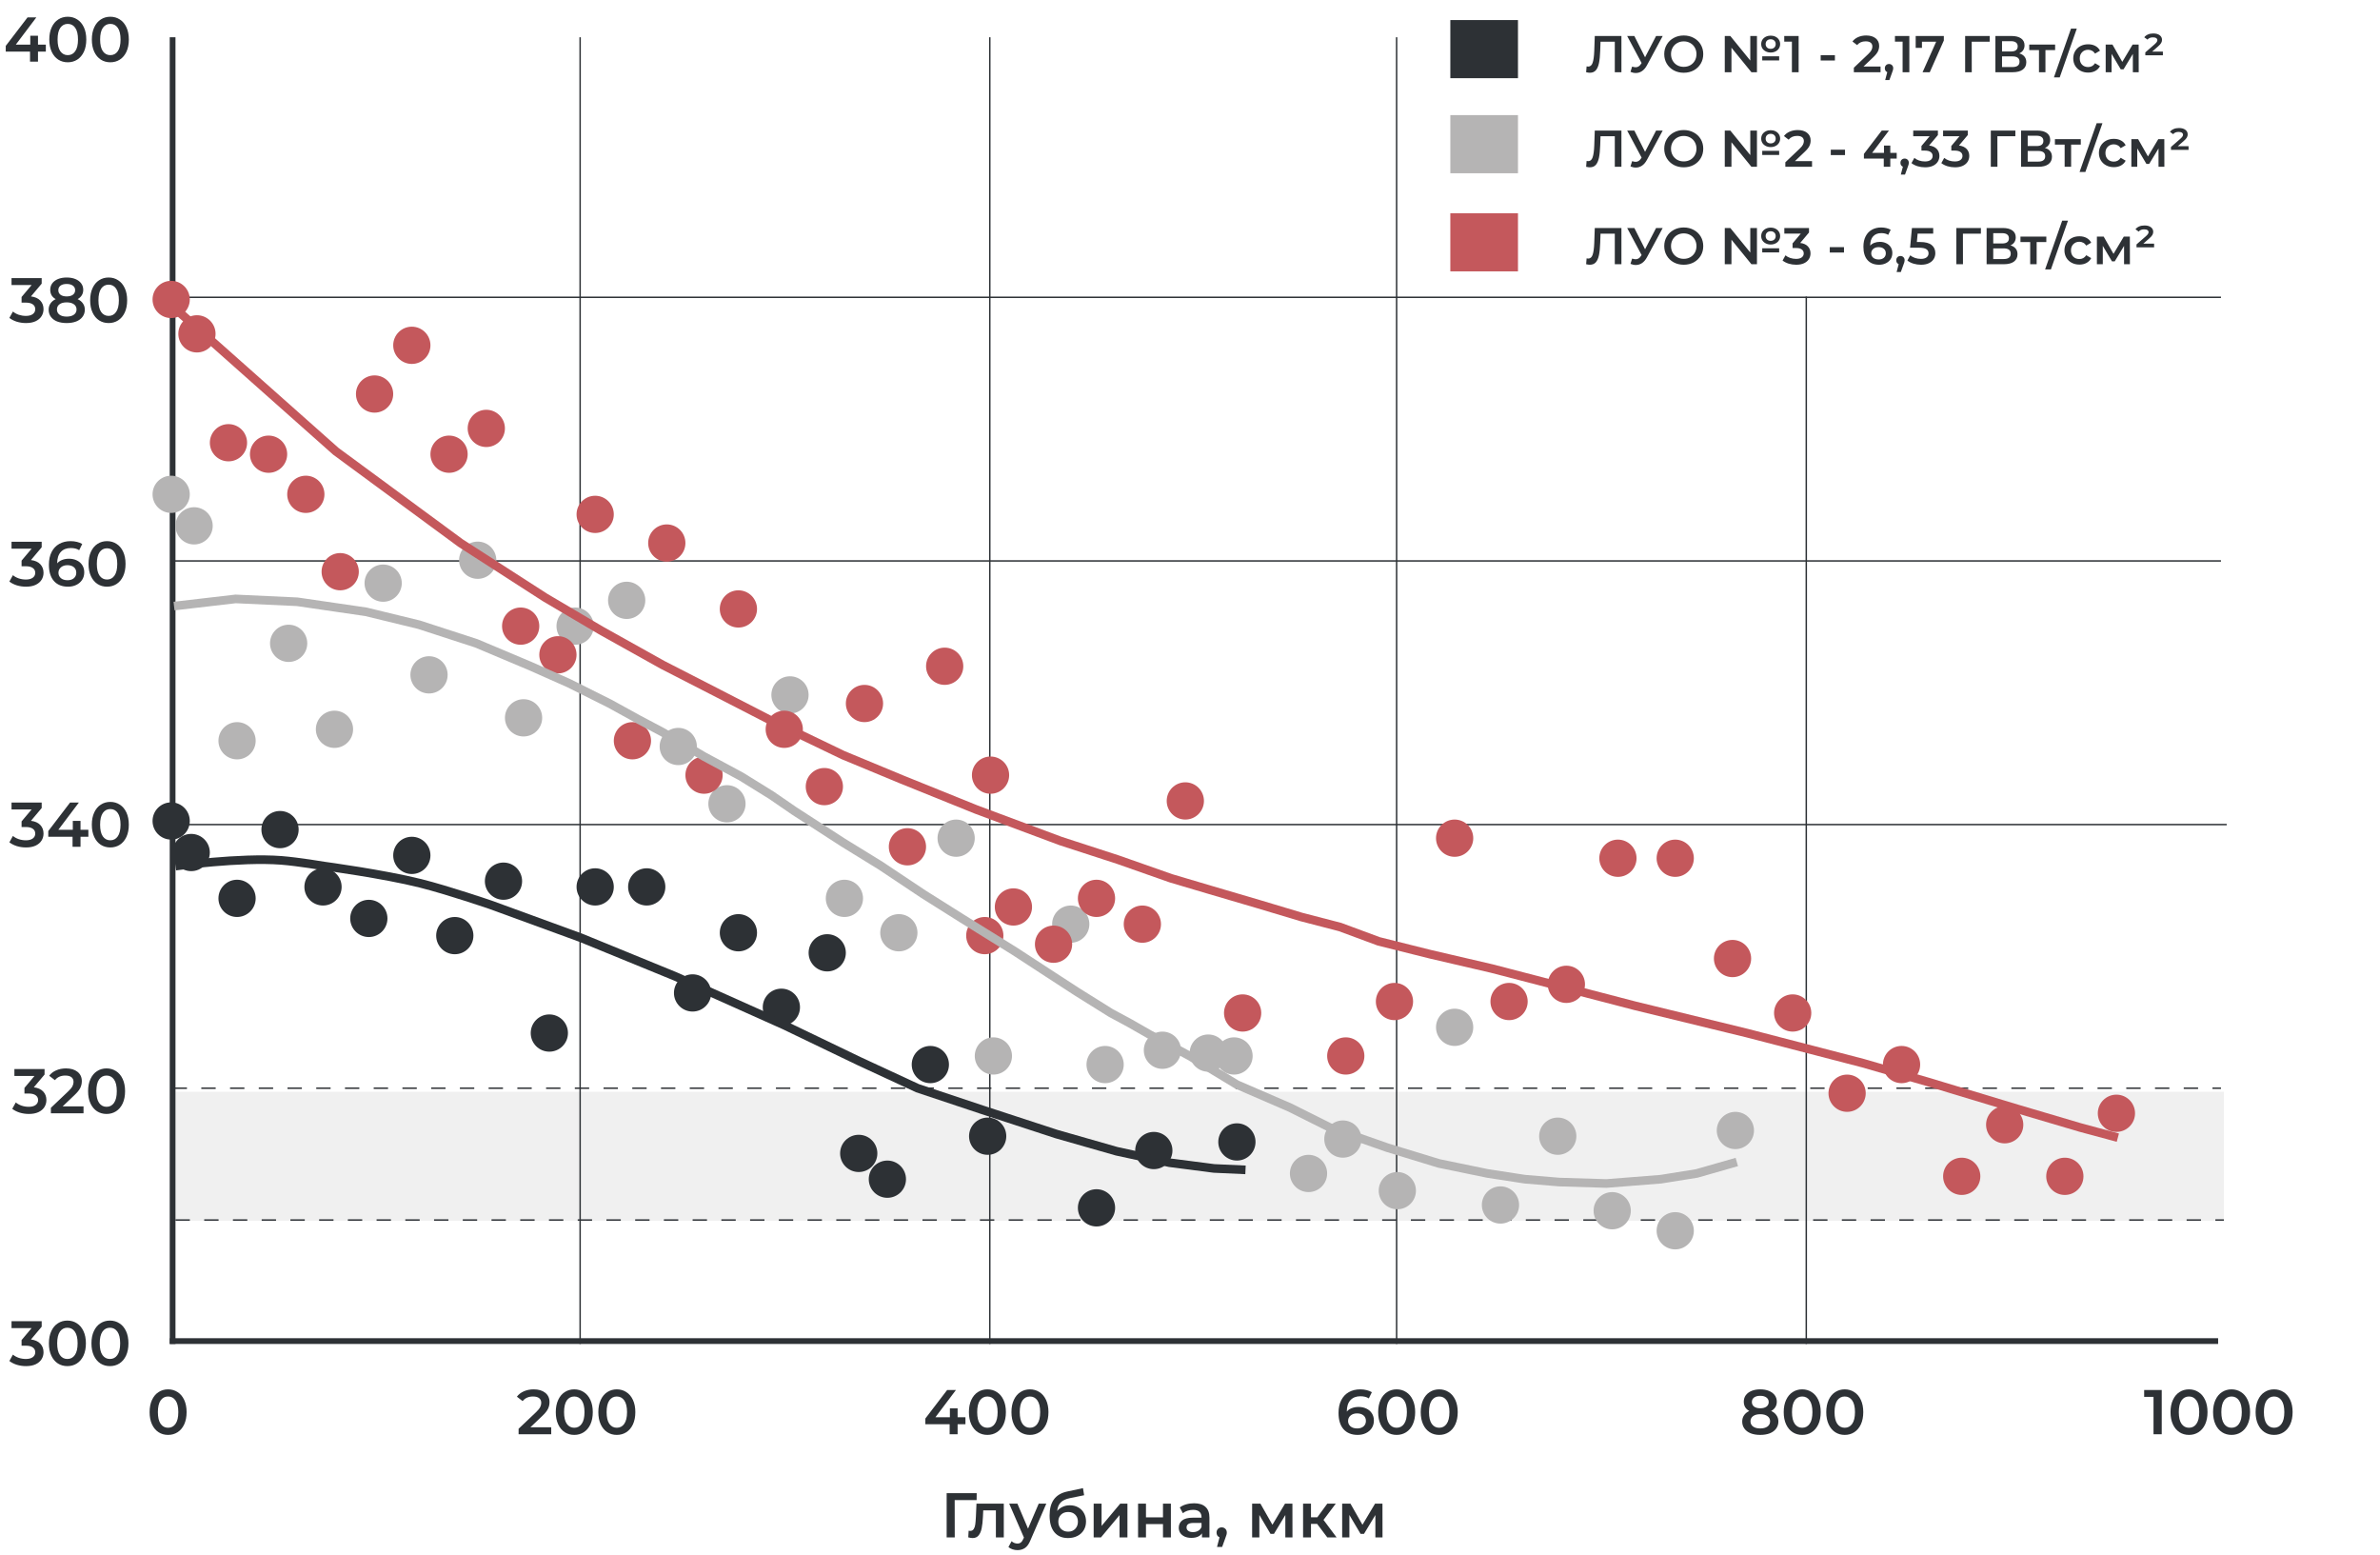 <?xml version="1.0" encoding="UTF-8"?> <svg xmlns="http://www.w3.org/2000/svg" width="502" height="328" viewBox="0 0 502 328" fill="none"><rect x="37.008" y="230.228" width="432.053" height="27.192" fill="#D9D9D9" fill-opacity="0.4"></rect><path d="M205.994 316.33H201.366L201.379 324.199H199.672V314.862H206.008L205.994 316.33ZM211.724 317.077V324.199H210.057V318.49H207.389L207.322 319.904C207.278 320.847 207.189 321.638 207.056 322.279C206.931 322.91 206.713 323.412 206.402 323.786C206.1 324.15 205.682 324.333 205.148 324.333C204.899 324.333 204.593 324.284 204.228 324.186L204.308 322.785C204.433 322.812 204.539 322.825 204.628 322.825C204.966 322.825 205.219 322.692 205.388 322.425C205.557 322.15 205.664 321.825 205.709 321.452C205.762 321.069 205.806 320.527 205.842 319.824L205.962 317.077H211.724ZM220.692 317.077L217.357 324.773C217.046 325.546 216.668 326.089 216.224 326.4C215.779 326.72 215.241 326.88 214.61 326.88C214.254 326.88 213.903 326.822 213.556 326.707C213.209 326.591 212.925 326.431 212.702 326.227L213.369 325C213.529 325.151 213.716 325.271 213.93 325.36C214.152 325.449 214.374 325.493 214.596 325.493C214.89 325.493 215.13 325.417 215.317 325.266C215.512 325.115 215.69 324.862 215.85 324.506L215.97 324.226L212.862 317.077H214.596L216.837 322.345L219.091 317.077H220.692ZM225.64 317.423C226.315 317.423 226.911 317.57 227.427 317.864C227.943 318.148 228.343 318.548 228.627 319.064C228.921 319.58 229.068 320.171 229.068 320.838C229.068 321.523 228.908 322.132 228.587 322.665C228.267 323.19 227.818 323.599 227.24 323.892C226.662 324.186 226.004 324.333 225.266 324.333C224.03 324.333 223.074 323.924 222.398 323.105C221.723 322.287 221.385 321.109 221.385 319.571C221.385 318.139 221.692 317.005 222.305 316.17C222.919 315.334 223.857 314.782 225.119 314.516L228.427 313.809L228.667 315.303L225.666 315.916C224.804 316.094 224.159 316.396 223.732 316.823C223.305 317.25 223.056 317.85 222.985 318.624C223.305 318.241 223.692 317.948 224.146 317.743C224.599 317.53 225.097 317.423 225.64 317.423ZM225.306 322.985C225.92 322.985 226.413 322.79 226.787 322.399C227.169 321.998 227.36 321.492 227.36 320.878C227.36 320.264 227.169 319.771 226.787 319.397C226.413 319.024 225.92 318.837 225.306 318.837C224.684 318.837 224.181 319.024 223.799 319.397C223.417 319.771 223.225 320.264 223.225 320.878C223.225 321.5 223.417 322.007 223.799 322.399C224.19 322.79 224.693 322.985 225.306 322.985ZM230.681 317.077H232.349V321.772L236.283 317.077H237.804V324.199H236.137V319.504L232.215 324.199H230.681V317.077ZM240.047 317.077H241.714V319.971H245.302V317.077H246.969V324.199H245.302V321.385H241.714V324.199H240.047V317.077ZM251.858 316.997C252.907 316.997 253.708 317.25 254.259 317.757C254.819 318.255 255.099 319.011 255.099 320.024V324.199H253.525V323.332C253.321 323.643 253.028 323.884 252.645 324.052C252.272 324.213 251.818 324.293 251.285 324.293C250.751 324.293 250.284 324.204 249.884 324.026C249.484 323.839 249.173 323.586 248.95 323.266C248.737 322.937 248.63 322.568 248.63 322.158C248.63 321.518 248.866 321.007 249.337 320.625C249.817 320.233 250.569 320.038 251.591 320.038H253.432V319.931C253.432 319.433 253.281 319.051 252.979 318.784C252.685 318.517 252.245 318.384 251.658 318.384C251.258 318.384 250.862 318.446 250.471 318.57C250.089 318.695 249.764 318.868 249.497 319.091L248.844 317.877C249.217 317.592 249.666 317.374 250.191 317.223C250.716 317.072 251.271 316.997 251.858 316.997ZM251.631 323.079C252.049 323.079 252.418 322.985 252.739 322.799C253.068 322.603 253.299 322.327 253.432 321.972V321.145H251.711C250.751 321.145 250.271 321.46 250.271 322.092C250.271 322.394 250.391 322.634 250.631 322.812C250.871 322.99 251.205 323.079 251.631 323.079ZM257.683 322.078C257.994 322.078 258.252 322.181 258.456 322.385C258.661 322.59 258.763 322.857 258.763 323.186C258.763 323.328 258.741 323.479 258.696 323.639C258.661 323.79 258.581 324.021 258.456 324.333L257.776 326.213H256.696L257.229 324.173C257.034 324.093 256.878 323.968 256.762 323.799C256.656 323.621 256.602 323.417 256.602 323.186C256.602 322.857 256.705 322.59 256.909 322.385C257.114 322.181 257.372 322.078 257.683 322.078ZM271.108 324.199V319.477L268.707 323.452H267.987L265.626 319.464V324.199H264.105V317.077H265.853L268.387 321.532L271.041 317.077H272.602L272.615 324.199H271.108ZM277.812 321.345H276.519V324.199H274.851V317.077H276.519V319.958H277.853L279.96 317.077H281.747L279.16 320.505L281.921 324.199H279.96L277.812 321.345ZM290.099 324.199V319.477L287.698 323.452H286.978L284.617 319.464V324.199H283.097V317.077H284.844L287.378 321.532L290.033 317.077H291.593L291.606 324.199H290.099Z" fill="#2D3135"></path><line x1="35.805" y1="282.797" x2="467.858" y2="282.797" stroke="#2D3135" stroke-width="1.213"></line><line x1="36.407" y1="7.856" x2="36.407" y2="283.404" stroke="#2D3135" stroke-width="1.213"></line><line x1="122.363" y1="7.856" x2="122.363" y2="283.404" stroke="#2D3135" stroke-width="0.303"></line><line x1="208.773" y1="7.856" x2="208.773" y2="283.404" stroke="#2D3135" stroke-width="0.303"></line><line x1="294.581" y1="7.856" x2="294.581" y2="283.404" stroke="#2D3135" stroke-width="0.303"></line><path d="M380.988 62.543V283.404" stroke="#2D3135" stroke-width="0.303"></path><line x1="36.402" y1="62.694" x2="468.456" y2="62.694" stroke="#2D3135" stroke-width="0.303"></line><line x1="36.402" y1="118.286" x2="468.456" y2="118.286" stroke="#2D3135" stroke-width="0.303"></line><line x1="37.613" y1="173.88" x2="469.667" y2="173.88" stroke="#2D3135" stroke-width="0.303"></line><line x1="36.402" y1="229.472" x2="468.456" y2="229.472" stroke="#2D3135" stroke-width="0.303" stroke-dasharray="3.03 3.03"></line><line x1="37.012" y1="257.268" x2="469.065" y2="257.268" stroke="#2D3135" stroke-width="0.303" stroke-dasharray="3.03 3.03"></line><circle cx="36.103" cy="63.147" r="3.928" fill="#C4585C"></circle><circle cx="41.541" cy="70.398" r="3.928" fill="#C4585C"></circle><circle cx="48.19" cy="93.361" r="3.928" fill="#C4585C"></circle><circle cx="36.103" cy="104.238" r="3.928" fill="#B5B4B4"></circle><circle cx="40.94" cy="110.885" r="3.928" fill="#B5B4B4"></circle><circle cx="80.818" cy="122.97" r="3.928" fill="#B5B4B4"></circle><circle cx="60.881" cy="135.66" r="3.928" fill="#B5B4B4"></circle><circle cx="50.002" cy="156.205" r="3.928" fill="#B5B4B4"></circle><circle cx="36.103" cy="173.124" r="3.928" fill="#2D3135"></circle><circle cx="40.33" cy="179.772" r="3.928" fill="#2D3135"></circle><circle cx="59.065" cy="174.938" r="3.928" fill="#2D3135"></circle><circle cx="50.002" cy="189.439" r="3.928" fill="#2D3135"></circle><circle cx="68.131" cy="187.022" r="3.928" fill="#2D3135"></circle><circle cx="86.865" cy="180.376" r="3.928" fill="#2D3135"></circle><circle cx="77.795" cy="193.67" r="3.928" fill="#2D3135"></circle><circle cx="95.928" cy="197.295" r="3.928" fill="#2D3135"></circle><circle cx="106.197" cy="185.814" r="3.928" fill="#2D3135"></circle><circle cx="115.869" cy="217.841" r="3.928" fill="#2D3135"></circle><circle cx="125.537" cy="187.022" r="3.928" fill="#2D3135"></circle><circle cx="136.412" cy="187.022" r="3.928" fill="#2D3135"></circle><circle cx="146.08" cy="209.381" r="3.928" fill="#2D3135"></circle><circle cx="155.748" cy="196.69" r="3.928" fill="#2D3135"></circle><circle cx="164.811" cy="212.402" r="3.928" fill="#2D3135"></circle><circle cx="174.482" cy="200.921" r="3.928" fill="#2D3135"></circle><circle cx="196.232" cy="224.487" r="3.928" fill="#2D3135"></circle><circle cx="181.127" cy="243.22" r="3.928" fill="#2D3135"></circle><circle cx="187.17" cy="248.658" r="3.928" fill="#2D3135"></circle><circle cx="208.322" cy="239.594" r="3.928" fill="#2D3135"></circle><circle cx="231.279" cy="254.701" r="3.928" fill="#2D3135"></circle><circle cx="243.369" cy="242.615" r="3.928" fill="#2D3135"></circle><circle cx="260.893" cy="240.803" r="3.928" fill="#2D3135"></circle><circle cx="70.549" cy="153.788" r="3.928" fill="#B5B4B4"></circle><circle cx="90.49" cy="142.307" r="3.928" fill="#B5B4B4"></circle><circle cx="110.432" cy="151.371" r="3.928" fill="#B5B4B4"></circle><circle cx="100.76" cy="118.136" r="3.928" fill="#B5B4B4"></circle><circle cx="121.303" cy="132.034" r="3.928" fill="#B5B4B4"></circle><circle cx="132.182" cy="126.596" r="3.928" fill="#B5B4B4"></circle><circle cx="143.061" cy="157.414" r="3.928" fill="#B5B4B4"></circle><circle cx="153.334" cy="169.499" r="3.928" fill="#B5B4B4"></circle><circle cx="166.627" cy="146.537" r="3.928" fill="#B5B4B4"></circle><circle cx="201.674" cy="176.75" r="3.928" fill="#B5B4B4"></circle><circle cx="178.107" cy="189.439" r="3.928" fill="#B5B4B4"></circle><circle cx="189.588" cy="196.69" r="3.928" fill="#B5B4B4"></circle><circle cx="225.846" cy="194.878" r="3.928" fill="#B5B4B4"></circle><circle cx="209.529" cy="222.675" r="3.928" fill="#B5B4B4"></circle><circle cx="233.096" cy="224.487" r="3.928" fill="#B5B4B4"></circle><circle cx="245.182" cy="221.466" r="3.928" fill="#B5B4B4"></circle><circle cx="254.85" cy="222.07" r="3.928" fill="#B5B4B4"></circle><circle cx="260.287" cy="222.675" r="3.928" fill="#B5B4B4"></circle><circle cx="275.998" cy="247.449" r="3.928" fill="#B5B4B4"></circle><circle cx="283.248" cy="240.198" r="3.928" fill="#B5B4B4"></circle><circle cx="294.729" cy="251.075" r="3.928" fill="#B5B4B4"></circle><circle cx="306.818" cy="216.632" r="3.928" fill="#B5B4B4"></circle><circle cx="316.486" cy="254.097" r="3.928" fill="#B5B4B4"></circle><circle cx="328.568" cy="239.594" r="3.928" fill="#B5B4B4"></circle><circle cx="340.053" cy="255.306" r="3.928" fill="#B5B4B4"></circle><circle cx="366.033" cy="238.386" r="3.928" fill="#B5B4B4"></circle><circle cx="353.346" cy="259.535" r="3.928" fill="#B5B4B4"></circle><circle cx="56.647" cy="95.778" r="3.928" fill="#C4585C"></circle><circle cx="64.506" cy="104.238" r="3.928" fill="#C4585C"></circle><circle cx="79.006" cy="83.088" r="3.928" fill="#C4585C"></circle><circle cx="86.865" cy="72.816" r="3.928" fill="#C4585C"></circle><circle cx="94.717" cy="95.778" r="3.928" fill="#C4585C"></circle><circle cx="102.572" cy="90.339" r="3.928" fill="#C4585C"></circle><circle cx="71.756" cy="120.553" r="3.928" fill="#C4585C"></circle><circle cx="125.537" cy="108.467" r="3.928" fill="#C4585C"></circle><circle cx="109.822" cy="132.034" r="3.928" fill="#C4585C"></circle><circle cx="117.678" cy="138.077" r="3.928" fill="#C4585C"></circle><circle cx="140.643" cy="114.51" r="3.928" fill="#C4585C"></circle><circle cx="155.748" cy="128.408" r="3.928" fill="#C4585C"></circle><circle cx="133.393" cy="156.205" r="3.928" fill="#C4585C"></circle><circle cx="148.498" cy="163.456" r="3.928" fill="#C4585C"></circle><circle cx="165.42" cy="153.788" r="3.928" fill="#C4585C"></circle><circle cx="182.338" cy="148.35" r="3.928" fill="#C4585C"></circle><circle cx="173.877" cy="165.873" r="3.928" fill="#C4585C"></circle><circle cx="199.256" cy="140.494" r="3.928" fill="#C4585C"></circle><circle cx="208.928" cy="163.456" r="3.928" fill="#C4585C"></circle><circle cx="191.4" cy="178.563" r="3.928" fill="#C4585C"></circle><circle cx="207.717" cy="197.295" r="3.928" fill="#C4585C"></circle><circle cx="213.756" cy="191.253" r="3.928" fill="#C4585C"></circle><circle cx="222.217" cy="199.108" r="3.928" fill="#C4585C"></circle><circle cx="231.279" cy="189.439" r="3.928" fill="#C4585C"></circle><circle cx="240.951" cy="194.878" r="3.928" fill="#C4585C"></circle><circle cx="250.014" cy="168.895" r="3.928" fill="#C4585C"></circle><circle cx="262.1" cy="213.61" r="3.928" fill="#C4585C"></circle><circle cx="283.857" cy="222.675" r="3.928" fill="#C4585C"></circle><circle cx="294.127" cy="211.193" r="3.928" fill="#C4585C"></circle><circle cx="306.818" cy="176.75" r="3.928" fill="#C4585C"></circle><circle cx="318.299" cy="211.193" r="3.928" fill="#C4585C"></circle><circle cx="330.385" cy="207.567" r="3.928" fill="#C4585C"></circle><circle cx="341.26" cy="180.98" r="3.928" fill="#C4585C"></circle><circle cx="353.346" cy="180.98" r="3.928" fill="#C4585C"></circle><circle cx="365.432" cy="202.129" r="3.928" fill="#C4585C"></circle><circle cx="378.119" cy="213.61" r="3.928" fill="#C4585C"></circle><circle cx="389.6" cy="230.53" r="3.928" fill="#C4585C"></circle><circle cx="401.084" cy="224.487" r="3.928" fill="#C4585C"></circle><circle cx="413.775" cy="248.054" r="3.928" fill="#C4585C"></circle><circle cx="422.838" cy="237.177" r="3.928" fill="#C4585C"></circle><circle cx="435.525" cy="248.054" r="3.928" fill="#C4585C"></circle><circle cx="446.404" cy="234.76" r="3.928" fill="#C4585C"></circle><path d="M35.801 64.054L70.849 95.174L97.134 114.51L114.96 125.991L126.743 132.941L139.735 140.192L151.519 146.234L162.093 151.673L177.804 159.226L190.192 164.363L205.903 170.707L223.729 177.354L235.814 181.282L246.993 185.21L255.151 187.627L265.424 190.648L274.488 193.368L282.645 195.483L290.803 198.504L301.68 201.223L314.672 204.244L344.885 212.1L368.452 217.841L392.925 224.185L406.521 228.113L425.555 233.854L438.849 237.781L446.705 239.896" stroke="#C4585C" stroke-width="1.819"></path><path d="M36.707 127.804L49.699 126.293L62.691 126.898L77.193 129.013L88.372 131.732L100.458 135.66L111.939 140.494L120.096 144.119L128.556 148.349L134.599 151.673L139.735 154.392L148.497 159.528L156.353 163.758L162.697 167.686L167.532 171.009L177.804 177.656L185.66 182.491L194.724 188.533L202.881 193.67L214.06 200.619L221.01 205.151L227.052 209.079L234.303 213.611L238.231 215.725L242.461 218.143L250.921 222.675L260.891 228.717L272.07 233.551L280.53 237.781L292.616 242.011L303.492 245.335L313.765 247.45L321.621 248.658L328.872 249.262L338.842 249.565L350.323 248.658L357.877 247.45L366.337 245.033" stroke="#B5B4B4" stroke-width="1.819"></path><path d="M37.012 182.64C37.012 182.64 50.653 180.746 59.37 181.432C62.93 181.712 68.434 182.64 68.434 182.64C68.434 182.64 80.887 184.313 88.677 186.266C94.542 187.736 103.481 190.798 103.481 190.798L122.516 197.747L142.457 205.905L165.419 216.178L181.13 223.731L193.518 229.471L207.114 234.003L222.825 239.14L235.515 242.765L246.694 245.182L256.06 246.391L262.707 246.693" stroke="#2D3135" stroke-width="1.819"></path><path d="M116.267 300.979V302.446H109.385V301.286L113.093 297.765C113.511 297.364 113.791 297.018 113.933 296.724C114.084 296.422 114.16 296.124 114.16 295.831C114.16 295.395 114.013 295.061 113.72 294.83C113.426 294.599 112.995 294.483 112.426 294.483C111.474 294.483 110.745 294.808 110.238 295.457L109.025 294.523C109.389 294.034 109.878 293.656 110.492 293.39C111.114 293.114 111.808 292.976 112.573 292.976C113.586 292.976 114.396 293.216 115 293.696C115.605 294.177 115.907 294.83 115.907 295.657C115.907 296.164 115.801 296.64 115.587 297.084C115.374 297.529 114.965 298.036 114.36 298.605L111.866 300.979H116.267ZM121.124 302.58C120.377 302.58 119.71 302.393 119.123 302.019C118.536 301.637 118.074 301.086 117.736 300.366C117.398 299.636 117.229 298.774 117.229 297.778C117.229 296.782 117.398 295.924 117.736 295.204C118.074 294.474 118.536 293.923 119.123 293.55C119.71 293.167 120.377 292.976 121.124 292.976C121.871 292.976 122.538 293.167 123.125 293.55C123.72 293.923 124.187 294.474 124.525 295.204C124.863 295.924 125.032 296.782 125.032 297.778C125.032 298.774 124.863 299.636 124.525 300.366C124.187 301.086 123.72 301.637 123.125 302.019C122.538 302.393 121.871 302.58 121.124 302.58ZM121.124 301.072C121.791 301.072 122.315 300.797 122.698 300.245C123.089 299.694 123.285 298.872 123.285 297.778C123.285 296.684 123.089 295.862 122.698 295.31C122.315 294.759 121.791 294.483 121.124 294.483C120.466 294.483 119.941 294.759 119.55 295.31C119.168 295.862 118.976 296.684 118.976 297.778C118.976 298.872 119.168 299.694 119.55 300.245C119.941 300.797 120.466 301.072 121.124 301.072ZM130.099 302.58C129.352 302.58 128.685 302.393 128.098 302.019C127.511 301.637 127.048 301.086 126.711 300.366C126.373 299.636 126.204 298.774 126.204 297.778C126.204 296.782 126.373 295.924 126.711 295.204C127.048 294.474 127.511 293.923 128.098 293.55C128.685 293.167 129.352 292.976 130.099 292.976C130.845 292.976 131.512 293.167 132.099 293.55C132.695 293.923 133.162 294.474 133.5 295.204C133.838 295.924 134.007 296.782 134.007 297.778C134.007 298.774 133.838 299.636 133.5 300.366C133.162 301.086 132.695 301.637 132.099 302.019C131.512 302.393 130.845 302.58 130.099 302.58ZM130.099 301.072C130.765 301.072 131.29 300.797 131.672 300.245C132.064 299.694 132.259 298.872 132.259 297.778C132.259 296.684 132.064 295.862 131.672 295.31C131.29 294.759 130.765 294.483 130.099 294.483C129.44 294.483 128.916 294.759 128.525 295.31C128.142 295.862 127.951 296.684 127.951 297.778C127.951 298.872 128.142 299.694 128.525 300.245C128.916 300.797 129.44 301.072 130.099 301.072Z" fill="#2D3135"></path><path d="M35.45 302.58C34.703 302.58 34.037 302.393 33.45 302.019C32.863 301.637 32.4 301.086 32.062 300.366C31.725 299.636 31.556 298.774 31.556 297.778C31.556 296.782 31.725 295.924 32.062 295.204C32.4 294.474 32.863 293.923 33.45 293.55C34.037 293.167 34.703 292.976 35.45 292.976C36.197 292.976 36.864 293.167 37.451 293.55C38.047 293.923 38.514 294.474 38.852 295.204C39.19 295.924 39.358 296.782 39.358 297.778C39.358 298.774 39.19 299.636 38.852 300.366C38.514 301.086 38.047 301.637 37.451 302.019C36.864 302.393 36.197 302.58 35.45 302.58ZM35.45 301.072C36.117 301.072 36.642 300.797 37.024 300.245C37.416 299.694 37.611 298.872 37.611 297.778C37.611 296.684 37.416 295.862 37.024 295.31C36.642 294.759 36.117 294.483 35.45 294.483C34.792 294.483 34.268 294.759 33.877 295.31C33.494 295.862 33.303 296.684 33.303 297.778C33.303 298.872 33.494 299.694 33.877 300.245C34.268 300.797 34.792 301.072 35.45 301.072Z" fill="#2D3135"></path><path d="M203.637 300.326H201.983V302.446H200.302V300.326H195.18V299.125L199.782 293.11H201.636L197.301 298.858H200.355V296.978H201.983V298.858H203.637V300.326ZM208.261 302.58C207.514 302.58 206.847 302.393 206.26 302.019C205.673 301.637 205.211 301.086 204.873 300.366C204.535 299.636 204.366 298.774 204.366 297.778C204.366 296.782 204.535 295.924 204.873 295.204C205.211 294.474 205.673 293.923 206.26 293.55C206.847 293.167 207.514 292.976 208.261 292.976C209.008 292.976 209.675 293.167 210.262 293.55C210.858 293.923 211.324 294.474 211.662 295.204C212 295.924 212.169 296.782 212.169 297.778C212.169 298.774 212 299.636 211.662 300.366C211.324 301.086 210.858 301.637 210.262 302.019C209.675 302.393 209.008 302.58 208.261 302.58ZM208.261 301.072C208.928 301.072 209.453 300.797 209.835 300.245C210.226 299.694 210.422 298.872 210.422 297.778C210.422 296.684 210.226 295.862 209.835 295.31C209.453 294.759 208.928 294.483 208.261 294.483C207.603 294.483 207.078 294.759 206.687 295.31C206.305 295.862 206.114 296.684 206.114 297.778C206.114 298.872 206.305 299.694 206.687 300.245C207.078 300.797 207.603 301.072 208.261 301.072ZM217.236 302.58C216.489 302.58 215.822 302.393 215.235 302.019C214.648 301.637 214.186 301.086 213.848 300.366C213.51 299.636 213.341 298.774 213.341 297.778C213.341 296.782 213.51 295.924 213.848 295.204C214.186 294.474 214.648 293.923 215.235 293.55C215.822 293.167 216.489 292.976 217.236 292.976C217.983 292.976 218.65 293.167 219.236 293.55C219.832 293.923 220.299 294.474 220.637 295.204C220.975 295.924 221.144 296.782 221.144 297.778C221.144 298.774 220.975 299.636 220.637 300.366C220.299 301.086 219.832 301.637 219.236 302.019C218.65 302.393 217.983 302.58 217.236 302.58ZM217.236 301.072C217.903 301.072 218.427 300.797 218.81 300.245C219.201 299.694 219.397 298.872 219.397 297.778C219.397 296.684 219.201 295.862 218.81 295.31C218.427 294.759 217.903 294.483 217.236 294.483C216.578 294.483 216.053 294.759 215.662 295.31C215.279 295.862 215.088 296.684 215.088 297.778C215.088 298.872 215.279 299.694 215.662 300.245C216.053 300.797 216.578 301.072 217.236 301.072Z" fill="#2D3135"></path><path d="M286.571 296.684C287.184 296.684 287.736 296.804 288.225 297.044C288.714 297.275 289.096 297.609 289.372 298.045C289.647 298.48 289.785 298.983 289.785 299.552C289.785 300.157 289.634 300.69 289.332 301.152C289.029 301.606 288.62 301.957 288.105 302.206C287.589 302.455 287.011 302.58 286.371 302.58C285.09 302.58 284.094 302.18 283.383 301.379C282.68 300.579 282.329 299.432 282.329 297.938C282.329 296.889 282.52 295.995 282.903 295.257C283.285 294.51 283.819 293.945 284.503 293.563C285.197 293.172 285.997 292.976 286.904 292.976C287.384 292.976 287.833 293.029 288.251 293.136C288.678 293.234 289.047 293.381 289.358 293.576L288.718 294.883C288.256 294.581 287.664 294.43 286.944 294.43C286.046 294.43 285.344 294.706 284.837 295.257C284.33 295.808 284.076 296.604 284.076 297.645V297.658C284.352 297.338 284.703 297.098 285.13 296.938C285.557 296.769 286.037 296.684 286.571 296.684ZM286.277 301.219C286.82 301.219 287.26 301.077 287.598 300.792C287.936 300.499 288.105 300.112 288.105 299.632C288.105 299.143 287.936 298.756 287.598 298.471C287.26 298.187 286.806 298.045 286.237 298.045C285.677 298.045 285.219 298.196 284.863 298.498C284.517 298.8 284.343 299.183 284.343 299.645C284.343 300.099 284.512 300.477 284.85 300.779C285.197 301.072 285.673 301.219 286.277 301.219ZM294.586 302.58C293.839 302.58 293.172 302.393 292.586 302.019C291.999 301.637 291.536 301.086 291.198 300.366C290.86 299.636 290.692 298.774 290.692 297.778C290.692 296.782 290.86 295.924 291.198 295.204C291.536 294.474 291.999 293.923 292.586 293.55C293.172 293.167 293.839 292.976 294.586 292.976C295.333 292.976 296 293.167 296.587 293.55C297.183 293.923 297.65 294.474 297.988 295.204C298.325 295.924 298.494 296.782 298.494 297.778C298.494 298.774 298.325 299.636 297.988 300.366C297.65 301.086 297.183 301.637 296.587 302.019C296 302.393 295.333 302.58 294.586 302.58ZM294.586 301.072C295.253 301.072 295.778 300.797 296.16 300.245C296.551 299.694 296.747 298.872 296.747 297.778C296.747 296.684 296.551 295.862 296.16 295.31C295.778 294.759 295.253 294.483 294.586 294.483C293.928 294.483 293.404 294.759 293.012 295.31C292.63 295.862 292.439 296.684 292.439 297.778C292.439 298.872 292.63 299.694 293.012 300.245C293.404 300.797 293.928 301.072 294.586 301.072ZM303.561 302.58C302.814 302.58 302.147 302.393 301.56 302.019C300.973 301.637 300.511 301.086 300.173 300.366C299.835 299.636 299.666 298.774 299.666 297.778C299.666 296.782 299.835 295.924 300.173 295.204C300.511 294.474 300.973 293.923 301.56 293.55C302.147 293.167 302.814 292.976 303.561 292.976C304.308 292.976 304.975 293.167 305.562 293.55C306.157 293.923 306.624 294.474 306.962 295.204C307.3 295.924 307.469 296.782 307.469 297.778C307.469 298.774 307.3 299.636 306.962 300.366C306.624 301.086 306.157 301.637 305.562 302.019C304.975 302.393 304.308 302.58 303.561 302.58ZM303.561 301.072C304.228 301.072 304.753 300.797 305.135 300.245C305.526 299.694 305.722 298.872 305.722 297.778C305.722 296.684 305.526 295.862 305.135 295.31C304.753 294.759 304.228 294.483 303.561 294.483C302.903 294.483 302.378 294.759 301.987 295.31C301.605 295.862 301.414 296.684 301.414 297.778C301.414 298.872 301.605 299.694 301.987 300.245C302.378 300.797 302.903 301.072 303.561 301.072Z" fill="#2D3135"></path><path d="M373.584 297.538C374.073 297.76 374.446 298.062 374.704 298.445C374.971 298.818 375.104 299.258 375.104 299.765C375.104 300.334 374.944 300.832 374.624 301.259C374.313 301.686 373.868 302.015 373.29 302.246C372.712 302.469 372.041 302.58 371.276 302.58C370.512 302.58 369.84 302.469 369.262 302.246C368.693 302.015 368.253 301.686 367.942 301.259C367.631 300.832 367.475 300.334 367.475 299.765C367.475 299.258 367.604 298.818 367.862 298.445C368.12 298.062 368.489 297.76 368.969 297.538C368.595 297.333 368.306 297.067 368.102 296.738C367.906 296.4 367.808 296.013 367.808 295.577C367.808 295.052 367.951 294.594 368.235 294.203C368.529 293.812 368.938 293.51 369.462 293.296C369.987 293.083 370.592 292.976 371.276 292.976C371.97 292.976 372.579 293.083 373.104 293.296C373.628 293.51 374.037 293.812 374.331 294.203C374.624 294.594 374.771 295.052 374.771 295.577C374.771 296.013 374.669 296.395 374.464 296.724C374.26 297.053 373.966 297.324 373.584 297.538ZM371.276 294.337C370.734 294.337 370.303 294.452 369.983 294.683C369.671 294.915 369.516 295.239 369.516 295.657C369.516 296.057 369.671 296.377 369.983 296.617C370.303 296.849 370.734 296.964 371.276 296.964C371.828 296.964 372.263 296.849 372.583 296.617C372.904 296.377 373.064 296.057 373.064 295.657C373.064 295.239 372.899 294.915 372.57 294.683C372.25 294.452 371.819 294.337 371.276 294.337ZM371.276 301.219C371.917 301.219 372.423 301.086 372.797 300.819C373.17 300.552 373.357 300.183 373.357 299.712C373.357 299.25 373.17 298.885 372.797 298.618C372.423 298.351 371.917 298.218 371.276 298.218C370.636 298.218 370.134 298.351 369.769 298.618C369.405 298.885 369.222 299.25 369.222 299.712C369.222 300.183 369.405 300.552 369.769 300.819C370.134 301.086 370.636 301.219 371.276 301.219ZM380.124 302.58C379.377 302.58 378.71 302.393 378.123 302.019C377.537 301.637 377.074 301.086 376.736 300.366C376.398 299.636 376.229 298.774 376.229 297.778C376.229 296.782 376.398 295.924 376.736 295.204C377.074 294.474 377.537 293.923 378.123 293.55C378.71 293.167 379.377 292.976 380.124 292.976C380.871 292.976 381.538 293.167 382.125 293.55C382.721 293.923 383.188 294.474 383.525 295.204C383.863 295.924 384.032 296.782 384.032 297.778C384.032 298.774 383.863 299.636 383.525 300.366C383.188 301.086 382.721 301.637 382.125 302.019C381.538 302.393 380.871 302.58 380.124 302.58ZM380.124 301.072C380.791 301.072 381.316 300.797 381.698 300.245C382.089 299.694 382.285 298.872 382.285 297.778C382.285 296.684 382.089 295.862 381.698 295.31C381.316 294.759 380.791 294.483 380.124 294.483C379.466 294.483 378.942 294.759 378.55 295.31C378.168 295.862 377.977 296.684 377.977 297.778C377.977 298.872 378.168 299.694 378.55 300.245C378.942 300.797 379.466 301.072 380.124 301.072ZM389.099 302.58C388.352 302.58 387.685 302.393 387.098 302.019C386.511 301.637 386.049 301.086 385.711 300.366C385.373 299.636 385.204 298.774 385.204 297.778C385.204 296.782 385.373 295.924 385.711 295.204C386.049 294.474 386.511 293.923 387.098 293.55C387.685 293.167 388.352 292.976 389.099 292.976C389.846 292.976 390.513 293.167 391.1 293.55C391.695 293.923 392.162 294.474 392.5 295.204C392.838 295.924 393.007 296.782 393.007 297.778C393.007 298.774 392.838 299.636 392.5 300.366C392.162 301.086 391.695 301.637 391.1 302.019C390.513 302.393 389.846 302.58 389.099 302.58ZM389.099 301.072C389.766 301.072 390.29 300.797 390.673 300.245C391.064 299.694 391.26 298.872 391.26 297.778C391.26 296.684 391.064 295.862 390.673 295.31C390.29 294.759 389.766 294.483 389.099 294.483C388.441 294.483 387.916 294.759 387.525 295.31C387.143 295.862 386.951 296.684 386.951 297.778C386.951 298.872 387.143 299.694 387.525 300.245C387.916 300.797 388.441 301.072 389.099 301.072Z" fill="#2D3135"></path><path d="M455.963 293.11V302.446H454.229V294.563H452.255V293.11H455.963ZM461.71 302.58C460.963 302.58 460.296 302.393 459.709 302.019C459.122 301.637 458.66 301.086 458.322 300.366C457.984 299.636 457.815 298.774 457.815 297.778C457.815 296.782 457.984 295.924 458.322 295.204C458.66 294.474 459.122 293.923 459.709 293.55C460.296 293.167 460.963 292.976 461.71 292.976C462.457 292.976 463.124 293.167 463.711 293.55C464.307 293.923 464.773 294.474 465.111 295.204C465.449 295.924 465.618 296.782 465.618 297.778C465.618 298.774 465.449 299.636 465.111 300.366C464.773 301.086 464.307 301.637 463.711 302.019C463.124 302.393 462.457 302.58 461.71 302.58ZM461.71 301.072C462.377 301.072 462.902 300.797 463.284 300.245C463.675 299.694 463.871 298.872 463.871 297.778C463.871 296.684 463.675 295.862 463.284 295.31C462.902 294.759 462.377 294.483 461.71 294.483C461.052 294.483 460.527 294.759 460.136 295.31C459.754 295.862 459.563 296.684 459.563 297.778C459.563 298.872 459.754 299.694 460.136 300.245C460.527 300.797 461.052 301.072 461.71 301.072ZM470.685 302.58C469.938 302.58 469.271 302.393 468.684 302.019C468.097 301.637 467.635 301.086 467.297 300.366C466.959 299.636 466.79 298.774 466.79 297.778C466.79 296.782 466.959 295.924 467.297 295.204C467.635 294.474 468.097 293.923 468.684 293.55C469.271 293.167 469.938 292.976 470.685 292.976C471.432 292.976 472.099 293.167 472.686 293.55C473.281 293.923 473.748 294.474 474.086 295.204C474.424 295.924 474.593 296.782 474.593 297.778C474.593 298.774 474.424 299.636 474.086 300.366C473.748 301.086 473.281 301.637 472.686 302.019C472.099 302.393 471.432 302.58 470.685 302.58ZM470.685 301.072C471.352 301.072 471.876 300.797 472.259 300.245C472.65 299.694 472.846 298.872 472.846 297.778C472.846 296.684 472.65 295.862 472.259 295.31C471.876 294.759 471.352 294.483 470.685 294.483C470.027 294.483 469.502 294.759 469.111 295.31C468.728 295.862 468.537 296.684 468.537 297.778C468.537 298.872 468.728 299.694 469.111 300.245C469.502 300.797 470.027 301.072 470.685 301.072ZM479.659 302.58C478.912 302.58 478.246 302.393 477.659 302.019C477.072 301.637 476.609 301.086 476.272 300.366C475.934 299.636 475.765 298.774 475.765 297.778C475.765 296.782 475.934 295.924 476.272 295.204C476.609 294.474 477.072 293.923 477.659 293.55C478.246 293.167 478.912 292.976 479.659 292.976C480.406 292.976 481.073 293.167 481.66 293.55C482.256 293.923 482.723 294.474 483.061 295.204C483.399 295.924 483.568 296.782 483.568 297.778C483.568 298.774 483.399 299.636 483.061 300.366C482.723 301.086 482.256 301.637 481.66 302.019C481.073 302.393 480.406 302.58 479.659 302.58ZM479.659 301.072C480.326 301.072 480.851 300.797 481.233 300.245C481.625 299.694 481.82 298.872 481.82 297.778C481.82 296.684 481.625 295.862 481.233 295.31C480.851 294.759 480.326 294.483 479.659 294.483C479.001 294.483 478.477 294.759 478.086 295.31C477.703 295.862 477.512 296.684 477.512 297.778C477.512 298.872 477.703 299.694 478.086 300.245C478.477 300.797 479.001 301.072 479.659 301.072Z" fill="#2D3135"></path><path d="M6.527 282.461C7.389 282.568 8.047 282.861 8.501 283.342C8.954 283.822 9.181 284.422 9.181 285.142C9.181 285.685 9.043 286.178 8.767 286.623C8.492 287.067 8.074 287.423 7.514 287.69C6.962 287.948 6.286 288.077 5.486 288.077C4.819 288.077 4.175 287.983 3.552 287.797C2.939 287.601 2.414 287.334 1.978 286.996L2.725 285.649C3.063 285.934 3.472 286.16 3.952 286.329C4.441 286.489 4.944 286.57 5.459 286.57C6.073 286.57 6.553 286.445 6.9 286.196C7.256 285.938 7.434 285.591 7.434 285.156C7.434 284.72 7.265 284.382 6.927 284.142C6.598 283.893 6.091 283.768 5.406 283.768H4.552V282.581L6.673 280.06H2.432V278.607H8.794V279.767L6.527 282.461ZM14.21 288.077C13.463 288.077 12.796 287.89 12.209 287.517C11.622 287.134 11.16 286.583 10.822 285.863C10.484 285.133 10.315 284.271 10.315 283.275C10.315 282.279 10.484 281.421 10.822 280.701C11.16 279.972 11.622 279.42 12.209 279.047C12.796 278.664 13.463 278.473 14.21 278.473C14.957 278.473 15.624 278.664 16.21 279.047C16.806 279.42 17.273 279.972 17.611 280.701C17.949 281.421 18.118 282.279 18.118 283.275C18.118 284.271 17.949 285.133 17.611 285.863C17.273 286.583 16.806 287.134 16.21 287.517C15.624 287.89 14.957 288.077 14.21 288.077ZM14.21 286.57C14.877 286.57 15.401 286.294 15.784 285.743C16.175 285.191 16.371 284.369 16.371 283.275C16.371 282.181 16.175 281.359 15.784 280.807C15.401 280.256 14.877 279.98 14.21 279.98C13.552 279.98 13.027 280.256 12.636 280.807C12.254 281.359 12.062 282.181 12.062 283.275C12.062 284.369 12.254 285.191 12.636 285.743C13.027 286.294 13.552 286.57 14.21 286.57ZM23.184 288.077C22.438 288.077 21.771 287.89 21.184 287.517C20.597 287.134 20.134 286.583 19.797 285.863C19.459 285.133 19.29 284.271 19.29 283.275C19.29 282.279 19.459 281.421 19.797 280.701C20.134 279.972 20.597 279.42 21.184 279.047C21.771 278.664 22.438 278.473 23.184 278.473C23.931 278.473 24.598 278.664 25.185 279.047C25.781 279.42 26.248 279.972 26.586 280.701C26.924 281.421 27.093 282.279 27.093 283.275C27.093 284.271 26.924 285.133 26.586 285.863C26.248 286.583 25.781 287.134 25.185 287.517C24.598 287.89 23.931 288.077 23.184 288.077ZM23.184 286.57C23.851 286.57 24.376 286.294 24.758 285.743C25.15 285.191 25.345 284.369 25.345 283.275C25.345 282.181 25.15 281.359 24.758 280.807C24.376 280.256 23.851 279.98 23.184 279.98C22.526 279.98 22.002 280.256 21.61 280.807C21.228 281.359 21.037 282.181 21.037 283.275C21.037 284.369 21.228 285.191 21.61 285.743C22.002 286.294 22.526 286.57 23.184 286.57Z" fill="#2D3135"></path><path d="M7.132 229.286C7.995 229.392 8.653 229.686 9.106 230.166C9.56 230.646 9.786 231.246 9.786 231.967C9.786 232.509 9.648 233.002 9.373 233.447C9.097 233.892 8.679 234.247 8.119 234.514C7.568 234.772 6.892 234.901 6.092 234.901C5.425 234.901 4.78 234.808 4.158 234.621C3.544 234.425 3.019 234.158 2.584 233.821L3.331 232.473C3.668 232.758 4.078 232.985 4.558 233.154C5.047 233.314 5.549 233.394 6.065 233.394C6.678 233.394 7.159 233.269 7.505 233.02C7.861 232.762 8.039 232.416 8.039 231.98C8.039 231.544 7.87 231.206 7.532 230.966C7.203 230.717 6.696 230.593 6.012 230.593H5.158V229.406L7.279 226.885H3.037V225.431H9.399V226.591L7.132 229.286ZM17.618 233.3V234.768H10.735V233.607L14.443 230.086C14.861 229.686 15.141 229.339 15.284 229.045C15.435 228.743 15.51 228.445 15.51 228.152C15.51 227.716 15.364 227.383 15.07 227.151C14.777 226.92 14.345 226.805 13.776 226.805C12.825 226.805 12.096 227.129 11.589 227.778L10.375 226.845C10.74 226.356 11.229 225.978 11.842 225.711C12.465 225.435 13.158 225.297 13.923 225.297C14.937 225.297 15.746 225.538 16.351 226.018C16.955 226.498 17.258 227.151 17.258 227.978C17.258 228.485 17.151 228.961 16.938 229.406C16.724 229.85 16.315 230.357 15.71 230.926L13.216 233.3H17.618ZM22.474 234.901C21.727 234.901 21.061 234.714 20.474 234.341C19.887 233.958 19.424 233.407 19.086 232.687C18.748 231.958 18.58 231.095 18.58 230.099C18.58 229.103 18.748 228.245 19.086 227.525C19.424 226.796 19.887 226.244 20.474 225.871C21.061 225.489 21.727 225.297 22.474 225.297C23.221 225.297 23.888 225.489 24.475 225.871C25.071 226.244 25.538 226.796 25.876 227.525C26.213 228.245 26.382 229.103 26.382 230.099C26.382 231.095 26.213 231.958 25.876 232.687C25.538 233.407 25.071 233.958 24.475 234.341C23.888 234.714 23.221 234.901 22.474 234.901ZM22.474 233.394C23.141 233.394 23.666 233.118 24.048 232.567C24.439 232.015 24.635 231.193 24.635 230.099C24.635 229.005 24.439 228.183 24.048 227.632C23.666 227.08 23.141 226.805 22.474 226.805C21.816 226.805 21.292 227.08 20.9 227.632C20.518 228.183 20.327 229.005 20.327 230.099C20.327 231.193 20.518 232.015 20.9 232.567C21.292 233.118 21.816 233.394 22.474 233.394Z" fill="#2D3135"></path><path d="M6.527 173.088C7.389 173.195 8.047 173.488 8.501 173.969C8.954 174.449 9.181 175.049 9.181 175.769C9.181 176.312 9.043 176.805 8.767 177.25C8.492 177.694 8.074 178.05 7.514 178.317C6.962 178.575 6.286 178.704 5.486 178.704C4.819 178.704 4.175 178.61 3.552 178.424C2.939 178.228 2.414 177.961 1.978 177.623L2.725 176.276C3.063 176.561 3.472 176.787 3.952 176.956C4.441 177.116 4.944 177.196 5.459 177.196C6.073 177.196 6.553 177.072 6.9 176.823C7.256 176.565 7.434 176.218 7.434 175.783C7.434 175.347 7.265 175.009 6.927 174.769C6.598 174.52 6.091 174.395 5.406 174.395H4.552V173.208L6.673 170.687H2.432V169.234H8.794V170.394L6.527 173.088ZM18.638 176.45H16.984V178.57H15.303V176.45H10.182V175.249L14.783 169.234H16.637L12.302 174.982H15.357V173.102H16.984V174.982H18.638V176.45ZM23.263 178.704C22.516 178.704 21.849 178.517 21.262 178.143C20.675 177.761 20.213 177.21 19.875 176.49C19.537 175.76 19.368 174.898 19.368 173.902C19.368 172.906 19.537 172.048 19.875 171.328C20.213 170.598 20.675 170.047 21.262 169.674C21.849 169.291 22.516 169.1 23.263 169.1C24.01 169.1 24.677 169.291 25.263 169.674C25.859 170.047 26.326 170.598 26.664 171.328C27.002 172.048 27.171 172.906 27.171 173.902C27.171 174.898 27.002 175.76 26.664 176.49C26.326 177.21 25.859 177.761 25.263 178.143C24.677 178.517 24.01 178.704 23.263 178.704ZM23.263 177.196C23.93 177.196 24.454 176.921 24.837 176.369C25.228 175.818 25.423 174.996 25.423 173.902C25.423 172.808 25.228 171.986 24.837 171.434C24.454 170.883 23.93 170.607 23.263 170.607C22.605 170.607 22.08 170.883 21.689 171.434C21.306 171.986 21.115 172.808 21.115 173.902C21.115 174.996 21.306 175.818 21.689 176.369C22.08 176.921 22.605 177.196 23.263 177.196Z" fill="#2D3135"></path><path d="M6.527 118.1C7.389 118.207 8.047 118.5 8.501 118.98C8.954 119.461 9.181 120.061 9.181 120.781C9.181 121.323 9.043 121.817 8.767 122.262C8.492 122.706 8.074 123.062 7.514 123.329C6.962 123.586 6.286 123.715 5.486 123.715C4.819 123.715 4.175 123.622 3.552 123.435C2.939 123.24 2.414 122.973 1.978 122.635L2.725 121.288C3.063 121.572 3.472 121.799 3.952 121.968C4.441 122.128 4.944 122.208 5.459 122.208C6.073 122.208 6.553 122.084 6.9 121.835C7.256 121.577 7.434 121.23 7.434 120.794C7.434 120.359 7.265 120.021 6.927 119.781C6.598 119.532 6.091 119.407 5.406 119.407H4.552V118.22L6.673 115.699H2.432V114.245H8.794V115.406L6.527 118.1ZM14.557 117.82C15.17 117.82 15.722 117.94 16.21 118.18C16.7 118.411 17.082 118.745 17.358 119.18C17.633 119.616 17.771 120.119 17.771 120.688C17.771 121.292 17.62 121.826 17.318 122.288C17.015 122.742 16.606 123.093 16.09 123.342C15.575 123.591 14.997 123.715 14.357 123.715C13.076 123.715 12.08 123.315 11.369 122.515C10.666 121.715 10.315 120.568 10.315 119.074C10.315 118.024 10.506 117.131 10.889 116.393C11.271 115.646 11.805 115.081 12.489 114.699C13.183 114.307 13.983 114.112 14.89 114.112C15.37 114.112 15.819 114.165 16.237 114.272C16.664 114.37 17.033 114.516 17.344 114.712L16.704 116.019C16.242 115.717 15.65 115.566 14.93 115.566C14.032 115.566 13.329 115.841 12.823 116.393C12.316 116.944 12.062 117.74 12.062 118.78V118.794C12.338 118.473 12.689 118.233 13.116 118.073C13.543 117.904 14.023 117.82 14.557 117.82ZM14.263 122.355C14.806 122.355 15.246 122.213 15.584 121.928C15.921 121.635 16.09 121.248 16.09 120.768C16.09 120.279 15.921 119.892 15.584 119.607C15.246 119.323 14.792 119.18 14.223 119.18C13.663 119.18 13.205 119.332 12.849 119.634C12.502 119.936 12.329 120.319 12.329 120.781C12.329 121.234 12.498 121.612 12.836 121.915C13.183 122.208 13.659 122.355 14.263 122.355ZM22.572 123.715C21.825 123.715 21.158 123.529 20.572 123.155C19.985 122.773 19.522 122.222 19.184 121.501C18.846 120.772 18.677 119.91 18.677 118.914C18.677 117.918 18.846 117.06 19.184 116.339C19.522 115.61 19.985 115.059 20.572 114.685C21.158 114.303 21.825 114.112 22.572 114.112C23.319 114.112 23.986 114.303 24.573 114.685C25.169 115.059 25.636 115.61 25.974 116.339C26.311 117.06 26.48 117.918 26.48 118.914C26.48 119.91 26.311 120.772 25.974 121.501C25.636 122.222 25.169 122.773 24.573 123.155C23.986 123.529 23.319 123.715 22.572 123.715ZM22.572 122.208C23.239 122.208 23.764 121.933 24.146 121.381C24.537 120.83 24.733 120.007 24.733 118.914C24.733 117.82 24.537 116.997 24.146 116.446C23.764 115.895 23.239 115.619 22.572 115.619C21.914 115.619 21.39 115.895 20.998 116.446C20.616 116.997 20.425 117.82 20.425 118.914C20.425 120.007 20.616 120.83 20.998 121.381C21.39 121.933 21.914 122.208 22.572 122.208Z" fill="#2D3135"></path><path d="M6.527 62.507C7.389 62.614 8.047 62.907 8.501 63.388C8.954 63.868 9.181 64.468 9.181 65.188C9.181 65.731 9.043 66.224 8.767 66.669C8.492 67.113 8.074 67.469 7.514 67.736C6.962 67.994 6.286 68.123 5.486 68.123C4.819 68.123 4.175 68.029 3.552 67.843C2.939 67.647 2.414 67.38 1.978 67.042L2.725 65.695C3.063 65.98 3.472 66.206 3.952 66.375C4.441 66.535 4.944 66.615 5.459 66.615C6.073 66.615 6.553 66.491 6.9 66.242C7.256 65.984 7.434 65.637 7.434 65.202C7.434 64.766 7.265 64.428 6.927 64.188C6.598 63.939 6.091 63.814 5.406 63.814H4.552V62.627L6.673 60.106H2.432V58.653H8.794V59.813L6.527 62.507ZM16.371 63.081C16.86 63.303 17.233 63.605 17.491 63.988C17.758 64.361 17.891 64.801 17.891 65.308C17.891 65.877 17.731 66.375 17.411 66.802C17.1 67.229 16.655 67.558 16.077 67.789C15.499 68.011 14.828 68.123 14.063 68.123C13.298 68.123 12.627 68.011 12.049 67.789C11.48 67.558 11.04 67.229 10.729 66.802C10.417 66.375 10.262 65.877 10.262 65.308C10.262 64.801 10.391 64.361 10.649 63.988C10.906 63.605 11.275 63.303 11.755 63.081C11.382 62.876 11.093 62.609 10.889 62.281C10.693 61.943 10.595 61.556 10.595 61.12C10.595 60.595 10.737 60.138 11.022 59.746C11.315 59.355 11.724 59.053 12.249 58.839C12.774 58.626 13.378 58.519 14.063 58.519C14.757 58.519 15.366 58.626 15.89 58.839C16.415 59.053 16.824 59.355 17.117 59.746C17.411 60.138 17.558 60.595 17.558 61.12C17.558 61.556 17.455 61.938 17.251 62.267C17.046 62.596 16.753 62.867 16.371 63.081ZM14.063 59.88C13.521 59.88 13.089 59.995 12.769 60.226C12.458 60.458 12.302 60.782 12.302 61.2C12.302 61.6 12.458 61.92 12.769 62.16C13.089 62.392 13.521 62.507 14.063 62.507C14.614 62.507 15.05 62.392 15.37 62.16C15.69 61.92 15.85 61.6 15.85 61.2C15.85 60.782 15.686 60.458 15.357 60.226C15.037 59.995 14.605 59.88 14.063 59.88ZM14.063 66.762C14.703 66.762 15.21 66.629 15.584 66.362C15.957 66.095 16.144 65.726 16.144 65.255C16.144 64.793 15.957 64.428 15.584 64.161C15.21 63.894 14.703 63.761 14.063 63.761C13.423 63.761 12.92 63.894 12.556 64.161C12.191 64.428 12.009 64.793 12.009 65.255C12.009 65.726 12.191 66.095 12.556 66.362C12.92 66.629 13.423 66.762 14.063 66.762ZM22.911 68.123C22.164 68.123 21.497 67.936 20.91 67.562C20.323 67.18 19.861 66.629 19.523 65.909C19.185 65.179 19.016 64.317 19.016 63.321C19.016 62.325 19.185 61.467 19.523 60.747C19.861 60.017 20.323 59.466 20.91 59.093C21.497 58.71 22.164 58.519 22.911 58.519C23.658 58.519 24.325 58.71 24.912 59.093C25.507 59.466 25.974 60.017 26.312 60.747C26.65 61.467 26.819 62.325 26.819 63.321C26.819 64.317 26.65 65.179 26.312 65.909C25.974 66.629 25.507 67.18 24.912 67.562C24.325 67.936 23.658 68.123 22.911 68.123ZM22.911 66.615C23.578 66.615 24.102 66.34 24.485 65.788C24.876 65.237 25.072 64.415 25.072 63.321C25.072 62.227 24.876 61.405 24.485 60.853C24.102 60.302 23.578 60.026 22.911 60.026C22.253 60.026 21.728 60.302 21.337 60.853C20.955 61.405 20.764 62.227 20.764 63.321C20.764 64.415 20.955 65.237 21.337 65.788C21.728 66.34 22.253 66.615 22.911 66.615Z" fill="#2D3135"></path><path d="M9.668 10.88H8.014V13.001H6.333V10.88H1.211V9.679L5.813 3.664H7.667L3.332 9.412H6.387V7.532H8.014V9.412H9.668V10.88ZM14.292 13.134C13.545 13.134 12.878 12.947 12.292 12.574C11.705 12.191 11.242 11.64 10.904 10.92C10.566 10.191 10.398 9.328 10.398 8.332C10.398 7.336 10.566 6.478 10.904 5.758C11.242 5.029 11.705 4.477 12.292 4.104C12.878 3.721 13.545 3.53 14.292 3.53C15.039 3.53 15.706 3.721 16.293 4.104C16.889 4.477 17.356 5.029 17.694 5.758C18.032 6.478 18.2 7.336 18.2 8.332C18.2 9.328 18.032 10.191 17.694 10.92C17.356 11.64 16.889 12.191 16.293 12.574C15.706 12.947 15.039 13.134 14.292 13.134ZM14.292 11.627C14.959 11.627 15.484 11.351 15.866 10.8C16.258 10.248 16.453 9.426 16.453 8.332C16.453 7.238 16.258 6.416 15.866 5.865C15.484 5.313 14.959 5.038 14.292 5.038C13.634 5.038 13.11 5.313 12.718 5.865C12.336 6.416 12.145 7.238 12.145 8.332C12.145 9.426 12.336 10.248 12.718 10.8C13.11 11.351 13.634 11.627 14.292 11.627ZM23.267 13.134C22.52 13.134 21.853 12.947 21.266 12.574C20.679 12.191 20.217 11.64 19.879 10.92C19.541 10.191 19.372 9.328 19.372 8.332C19.372 7.336 19.541 6.478 19.879 5.758C20.217 5.029 20.679 4.477 21.266 4.104C21.853 3.721 22.52 3.53 23.267 3.53C24.014 3.53 24.681 3.721 25.268 4.104C25.863 4.477 26.33 5.029 26.668 5.758C27.006 6.478 27.175 7.336 27.175 8.332C27.175 9.328 27.006 10.191 26.668 10.92C26.33 11.64 25.863 12.191 25.268 12.574C24.681 12.947 24.014 13.134 23.267 13.134ZM23.267 11.627C23.934 11.627 24.459 11.351 24.841 10.8C25.232 10.248 25.428 9.426 25.428 8.332C25.428 7.238 25.232 6.416 24.841 5.865C24.459 5.313 23.934 5.038 23.267 5.038C22.609 5.038 22.084 5.313 21.693 5.865C21.311 6.416 21.119 7.238 21.119 8.332C21.119 9.426 21.311 10.248 21.693 10.8C22.084 11.351 22.609 11.627 23.267 11.627Z" fill="#2D3135"></path><path d="M341.998 27.532V35.171H340.601V28.733H337.589L337.523 30.642C337.487 31.712 337.4 32.581 337.262 33.251C337.123 33.913 336.901 34.418 336.596 34.768C336.29 35.109 335.868 35.281 335.33 35.281C335.141 35.281 334.883 35.244 334.555 35.171L334.653 33.938C334.748 33.967 334.857 33.982 334.981 33.982C335.425 33.982 335.737 33.72 335.919 33.196C336.108 32.665 336.225 31.832 336.268 30.697L336.378 27.532H341.998ZM350.706 27.532L347.388 33.698C347.097 34.244 346.748 34.655 346.34 34.931C345.94 35.2 345.504 35.335 345.031 35.335C344.653 35.335 344.278 35.255 343.907 35.095L344.256 33.982C344.554 34.076 344.802 34.124 344.998 34.124C345.456 34.124 345.835 33.887 346.133 33.414L346.253 33.229L343.208 27.532H344.725L346.984 32.017L349.309 27.532H350.706ZM355.143 35.281C354.364 35.281 353.662 35.113 353.037 34.779C352.411 34.437 351.92 33.967 351.563 33.371C351.207 32.767 351.029 32.094 351.029 31.352C351.029 30.61 351.207 29.94 351.563 29.344C351.92 28.74 352.411 28.271 353.037 27.936C353.662 27.594 354.364 27.423 355.143 27.423C355.921 27.423 356.623 27.594 357.249 27.936C357.875 28.271 358.366 28.736 358.722 29.333C359.079 29.929 359.257 30.602 359.257 31.352C359.257 32.101 359.079 32.774 358.722 33.371C358.366 33.967 357.875 34.437 357.249 34.779C356.623 35.113 355.921 35.281 355.143 35.281ZM355.143 34.036C355.652 34.036 356.111 33.924 356.518 33.698C356.925 33.465 357.246 33.145 357.478 32.738C357.711 32.323 357.828 31.861 357.828 31.352C357.828 30.843 357.711 30.384 357.478 29.977C357.246 29.562 356.925 29.242 356.518 29.016C356.111 28.784 355.652 28.667 355.143 28.667C354.634 28.667 354.175 28.784 353.768 29.016C353.36 29.242 353.04 29.562 352.807 29.977C352.575 30.384 352.458 30.843 352.458 31.352C352.458 31.861 352.575 32.323 352.807 32.738C353.04 33.145 353.36 33.465 353.768 33.698C354.175 33.924 354.634 34.036 355.143 34.036ZM373.478 31.014C373.1 31.014 372.758 30.937 372.452 30.784C372.147 30.631 371.906 30.421 371.732 30.151C371.565 29.882 371.481 29.577 371.481 29.235C371.481 28.893 371.565 28.587 371.732 28.318C371.906 28.049 372.147 27.838 372.452 27.685C372.758 27.532 373.1 27.456 373.478 27.456C373.864 27.456 374.206 27.532 374.504 27.685C374.809 27.838 375.046 28.049 375.213 28.318C375.388 28.587 375.475 28.893 375.475 29.235C375.475 29.577 375.388 29.882 375.213 30.151C375.046 30.421 374.809 30.631 374.504 30.784C374.206 30.937 373.864 31.014 373.478 31.014ZM369.178 27.532H370.586V35.171H369.418L365.206 29.999V35.171H363.798V27.532H364.966L369.178 32.705V27.532ZM373.478 28.22C373.158 28.22 372.9 28.314 372.703 28.503C372.514 28.685 372.419 28.929 372.419 29.235C372.419 29.533 372.518 29.777 372.714 29.966C372.91 30.148 373.165 30.239 373.478 30.239C373.791 30.239 374.045 30.148 374.242 29.966C374.438 29.777 374.537 29.533 374.537 29.235C374.537 28.929 374.438 28.685 374.242 28.503C374.053 28.314 373.798 28.22 373.478 28.22ZM371.699 31.81H375.268V32.683H371.699V31.81ZM382.203 33.971V35.171H376.572V34.222L379.606 31.341C379.948 31.014 380.177 30.73 380.293 30.49C380.417 30.242 380.479 29.999 380.479 29.759C380.479 29.402 380.359 29.129 380.119 28.94C379.878 28.751 379.526 28.656 379.06 28.656C378.281 28.656 377.685 28.922 377.27 29.453L376.277 28.689C376.575 28.289 376.976 27.98 377.478 27.761C377.987 27.536 378.554 27.423 379.18 27.423C380.009 27.423 380.671 27.619 381.166 28.012C381.661 28.405 381.908 28.94 381.908 29.617C381.908 30.031 381.821 30.421 381.646 30.784C381.472 31.148 381.137 31.563 380.642 32.028L378.602 33.971H382.203ZM386.158 31.57H389.159V32.705H386.158V31.57ZM400.063 33.436H398.709V35.171H397.334V33.436H393.144V32.454L396.909 27.532H398.426L394.879 32.236H397.378V30.697H398.709V32.236H400.063V33.436ZM401.735 33.436C401.99 33.436 402.201 33.52 402.368 33.687C402.535 33.855 402.619 34.073 402.619 34.342C402.619 34.458 402.601 34.582 402.564 34.713C402.535 34.837 402.47 35.026 402.368 35.281L401.811 36.819H400.927L401.364 35.15C401.204 35.084 401.077 34.982 400.982 34.844C400.895 34.699 400.851 34.531 400.851 34.342C400.851 34.073 400.935 33.855 401.102 33.687C401.269 33.52 401.48 33.436 401.735 33.436ZM406.896 30.686C407.602 30.773 408.14 31.014 408.511 31.406C408.882 31.799 409.068 32.29 409.068 32.88C409.068 33.323 408.955 33.727 408.729 34.091C408.504 34.455 408.162 34.746 407.703 34.964C407.252 35.175 406.699 35.281 406.045 35.281C405.499 35.281 404.971 35.204 404.462 35.051C403.96 34.891 403.531 34.673 403.174 34.397L403.786 33.294C404.062 33.527 404.397 33.713 404.79 33.851C405.19 33.982 405.601 34.047 406.023 34.047C406.525 34.047 406.918 33.946 407.201 33.742C407.492 33.531 407.638 33.247 407.638 32.891C407.638 32.534 407.5 32.258 407.223 32.061C406.954 31.857 406.539 31.756 405.979 31.756H405.281V30.784L407.016 28.722H403.546V27.532H408.751V28.482L406.896 30.686ZM413.194 30.686C413.9 30.773 414.438 31.014 414.809 31.406C415.181 31.799 415.366 32.29 415.366 32.88C415.366 33.323 415.253 33.727 415.028 34.091C414.802 34.455 414.46 34.746 414.002 34.964C413.551 35.175 412.998 35.281 412.343 35.281C411.797 35.281 411.27 35.204 410.761 35.051C410.259 34.891 409.829 34.673 409.473 34.397L410.084 33.294C410.361 33.527 410.695 33.713 411.088 33.851C411.488 33.982 411.899 34.047 412.321 34.047C412.823 34.047 413.216 33.946 413.5 33.742C413.791 33.531 413.936 33.247 413.936 32.891C413.936 32.534 413.798 32.258 413.522 32.061C413.253 31.857 412.838 31.756 412.278 31.756H411.579V30.784L413.314 28.722H409.844V27.532H415.05V28.482L413.194 30.686ZM425.083 28.733H421.296L421.307 35.171H419.91V27.532H425.094L425.083 28.733ZM431.314 31.199C431.801 31.33 432.173 31.555 432.427 31.876C432.682 32.188 432.809 32.581 432.809 33.054C432.809 33.724 432.562 34.244 432.067 34.615C431.572 34.986 430.856 35.171 429.917 35.171H426.294V27.532H429.71C430.568 27.532 431.238 27.703 431.718 28.045C432.198 28.387 432.438 28.871 432.438 29.497C432.438 29.897 432.34 30.242 432.143 30.533C431.954 30.824 431.678 31.046 431.314 31.199ZM427.691 30.795H429.59C430.048 30.795 430.397 30.704 430.637 30.522C430.878 30.34 430.998 30.071 430.998 29.715C430.998 29.358 430.878 29.089 430.637 28.907C430.397 28.718 430.048 28.623 429.59 28.623H427.691V30.795ZM429.874 34.08C430.878 34.08 431.38 33.702 431.38 32.945C431.38 32.203 430.878 31.832 429.874 31.832H427.691V34.08H429.874ZM438.889 30.501H436.848V35.171H435.484V30.501H433.432V29.344H438.889V30.501ZM442.236 25.983H443.458L439.856 36.263H438.634L442.236 25.983ZM445.866 35.248C445.262 35.248 444.72 35.12 444.24 34.866C443.76 34.611 443.385 34.258 443.116 33.807C442.847 33.349 442.712 32.832 442.712 32.258C442.712 31.683 442.847 31.17 443.116 30.719C443.385 30.268 443.756 29.915 444.229 29.66C444.709 29.406 445.255 29.278 445.866 29.278C446.441 29.278 446.943 29.395 447.372 29.628C447.808 29.86 448.136 30.195 448.354 30.631L447.306 31.243C447.139 30.974 446.928 30.773 446.673 30.642C446.426 30.504 446.153 30.435 445.855 30.435C445.346 30.435 444.924 30.602 444.589 30.937C444.254 31.265 444.087 31.705 444.087 32.258C444.087 32.81 444.251 33.254 444.578 33.589C444.913 33.916 445.338 34.08 445.855 34.08C446.153 34.08 446.426 34.015 446.673 33.884C446.928 33.745 447.139 33.542 447.306 33.273L448.354 33.884C448.129 34.32 447.798 34.658 447.361 34.899C446.932 35.131 446.433 35.248 445.866 35.248ZM455.285 35.171V31.308L453.32 34.56H452.731L450.799 31.297V35.171H449.555V29.344H450.985L453.058 32.989L455.23 29.344H456.507L456.518 35.171H455.285ZM461.621 30.828V31.603H457.911V30.992L459.864 29.289C460.09 29.085 460.243 28.922 460.323 28.798C460.41 28.667 460.454 28.536 460.454 28.405C460.454 28.231 460.374 28.089 460.214 27.98C460.061 27.87 459.828 27.816 459.515 27.816C459.268 27.816 459.046 27.856 458.849 27.936C458.653 28.016 458.497 28.136 458.38 28.296L457.693 27.805C457.882 27.55 458.136 27.354 458.457 27.216C458.777 27.07 459.155 26.997 459.592 26.997C460.166 26.997 460.617 27.121 460.945 27.369C461.272 27.616 461.436 27.94 461.436 28.34C461.436 28.573 461.378 28.791 461.261 28.995C461.152 29.198 460.93 29.446 460.596 29.737L459.351 30.828H461.621Z" fill="#2D3135"></path><rect x="305.91" y="24.275" width="14.268" height="12.259" fill="#B5B4B4"></rect><path d="M341.998 7.591V15.23H340.601V8.792H337.589L337.523 10.701C337.487 11.771 337.4 12.64 337.262 13.31C337.123 13.972 336.901 14.477 336.596 14.827C336.29 15.169 335.868 15.34 335.33 15.34C335.141 15.34 334.883 15.303 334.555 15.23L334.653 13.997C334.748 14.026 334.857 14.041 334.981 14.041C335.425 14.041 335.737 13.779 335.919 13.255C336.108 12.724 336.225 11.891 336.268 10.756L336.378 7.591H341.998ZM350.706 7.591L347.388 13.757C347.097 14.303 346.748 14.714 346.34 14.99C345.94 15.26 345.504 15.394 345.031 15.394C344.653 15.394 344.278 15.314 343.907 15.154L344.256 14.041C344.554 14.136 344.802 14.183 344.998 14.183C345.456 14.183 345.835 13.946 346.133 13.473L346.253 13.288L343.208 7.591H344.725L346.984 12.077L349.309 7.591H350.706ZM355.143 15.34C354.364 15.34 353.662 15.172 353.037 14.838C352.411 14.496 351.92 14.026 351.563 13.43C351.207 12.826 351.029 12.153 351.029 11.411C351.029 10.669 351.207 9.999 351.563 9.403C351.92 8.799 352.411 8.33 353.037 7.995C353.662 7.653 354.364 7.482 355.143 7.482C355.921 7.482 356.623 7.653 357.249 7.995C357.875 8.33 358.366 8.795 358.722 9.392C359.079 9.989 359.257 10.662 359.257 11.411C359.257 12.16 359.079 12.833 358.722 13.43C358.366 14.026 357.875 14.496 357.249 14.838C356.623 15.172 355.921 15.34 355.143 15.34ZM355.143 14.095C355.652 14.095 356.111 13.983 356.518 13.757C356.925 13.524 357.246 13.204 357.478 12.797C357.711 12.382 357.828 11.92 357.828 11.411C357.828 10.902 357.711 10.443 357.478 10.036C357.246 9.621 356.925 9.301 356.518 9.075C356.111 8.843 355.652 8.726 355.143 8.726C354.634 8.726 354.175 8.843 353.768 9.075C353.36 9.301 353.04 9.621 352.807 10.036C352.575 10.443 352.458 10.902 352.458 11.411C352.458 11.92 352.575 12.382 352.807 12.797C353.04 13.204 353.36 13.524 353.768 13.757C354.175 13.983 354.634 14.095 355.143 14.095ZM373.478 11.073C373.1 11.073 372.758 10.996 372.452 10.843C372.147 10.691 371.906 10.48 371.732 10.21C371.565 9.941 371.481 9.636 371.481 9.294C371.481 8.952 371.565 8.646 371.732 8.377C371.906 8.108 372.147 7.897 372.452 7.744C372.758 7.591 373.1 7.515 373.478 7.515C373.864 7.515 374.206 7.591 374.504 7.744C374.809 7.897 375.046 8.108 375.213 8.377C375.388 8.646 375.475 8.952 375.475 9.294C375.475 9.636 375.388 9.941 375.213 10.21C375.046 10.48 374.809 10.691 374.504 10.843C374.206 10.996 373.864 11.073 373.478 11.073ZM369.178 7.591H370.586V15.23H369.418L365.206 10.058V15.23H363.798V7.591H364.966L369.178 12.764V7.591ZM373.478 8.279C373.158 8.279 372.9 8.373 372.703 8.563C372.514 8.744 372.419 8.988 372.419 9.294C372.419 9.592 372.518 9.836 372.714 10.025C372.91 10.207 373.165 10.298 373.478 10.298C373.791 10.298 374.045 10.207 374.242 10.025C374.438 9.836 374.537 9.592 374.537 9.294C374.537 8.988 374.438 8.744 374.242 8.563C374.053 8.373 373.798 8.279 373.478 8.279ZM371.699 11.869H375.268V12.742H371.699V11.869ZM379.375 7.591V15.23H377.956V8.781H376.341V7.591H379.375ZM384.026 11.629H387.027V12.764H384.026V11.629ZM396.654 14.03V15.23H391.023V14.281L394.057 11.4C394.399 11.073 394.628 10.789 394.745 10.549C394.868 10.301 394.93 10.058 394.93 9.818C394.93 9.461 394.81 9.188 394.57 8.999C394.33 8.81 393.977 8.715 393.511 8.715C392.733 8.715 392.136 8.981 391.722 9.512L390.728 8.748C391.027 8.348 391.427 8.039 391.929 7.82C392.438 7.595 393.006 7.482 393.631 7.482C394.461 7.482 395.123 7.679 395.618 8.071C396.112 8.464 396.36 8.999 396.36 9.676C396.36 10.09 396.272 10.48 396.098 10.843C395.923 11.207 395.588 11.622 395.094 12.088L393.053 14.03H396.654ZM398.442 13.495C398.696 13.495 398.907 13.579 399.075 13.746C399.242 13.914 399.326 14.132 399.326 14.401C399.326 14.518 399.308 14.641 399.271 14.772C399.242 14.896 399.177 15.085 399.075 15.34L398.518 16.878H397.634L398.071 15.209C397.911 15.143 397.783 15.041 397.689 14.903C397.602 14.758 397.558 14.59 397.558 14.401C397.558 14.132 397.642 13.914 397.809 13.746C397.976 13.579 398.187 13.495 398.442 13.495ZM402.725 7.591V15.23H401.306V8.781H399.691V7.591H402.725ZM410.003 7.591V8.541L407.034 15.23H405.517L408.388 8.792H405.386V10.09H404.066V7.591H410.003ZM419.669 8.792H415.882L415.893 15.23H414.496V7.591H419.68L419.669 8.792ZM425.9 11.258C426.388 11.389 426.759 11.615 427.013 11.935C427.268 12.248 427.395 12.64 427.395 13.113C427.395 13.783 427.148 14.303 426.653 14.674C426.158 15.045 425.442 15.23 424.503 15.23H420.88V7.591H424.296C425.154 7.591 425.824 7.762 426.304 8.104C426.784 8.446 427.024 8.93 427.024 9.556C427.024 9.956 426.926 10.301 426.73 10.592C426.54 10.883 426.264 11.105 425.9 11.258ZM422.277 10.854H424.176C424.634 10.854 424.983 10.763 425.223 10.582C425.464 10.4 425.584 10.13 425.584 9.774C425.584 9.417 425.464 9.148 425.223 8.966C424.983 8.777 424.634 8.683 424.176 8.683H422.277V10.854ZM424.46 14.139C425.464 14.139 425.966 13.761 425.966 13.004C425.966 12.262 425.464 11.891 424.46 11.891H422.277V14.139H424.46ZM433.475 10.56H431.434V15.23H430.07V10.56H428.018V9.403H433.475V10.56ZM436.822 6.042H438.044L434.443 16.322H433.22L436.822 6.042ZM440.452 15.307C439.848 15.307 439.306 15.18 438.826 14.925C438.346 14.67 437.971 14.317 437.702 13.866C437.433 13.408 437.298 12.891 437.298 12.317C437.298 11.742 437.433 11.229 437.702 10.778C437.971 10.327 438.342 9.974 438.815 9.719C439.295 9.465 439.841 9.337 440.452 9.337C441.027 9.337 441.529 9.454 441.958 9.687C442.395 9.919 442.722 10.254 442.94 10.691L441.893 11.302C441.725 11.033 441.514 10.832 441.26 10.701C441.012 10.563 440.739 10.494 440.441 10.494C439.932 10.494 439.51 10.662 439.175 10.996C438.84 11.324 438.673 11.764 438.673 12.317C438.673 12.87 438.837 13.313 439.164 13.648C439.499 13.976 439.925 14.139 440.441 14.139C440.739 14.139 441.012 14.074 441.26 13.943C441.514 13.805 441.725 13.601 441.893 13.332L442.94 13.943C442.715 14.379 442.384 14.718 441.947 14.958C441.518 15.191 441.019 15.307 440.452 15.307ZM449.871 15.23V11.367L447.906 14.619H447.317L445.385 11.356V15.23H444.141V9.403H445.571L447.644 13.048L449.816 9.403H451.093L451.104 15.23H449.871ZM456.207 10.887V11.662H452.497V11.051L454.45 9.348C454.676 9.145 454.829 8.981 454.909 8.857C454.996 8.726 455.04 8.595 455.04 8.464C455.04 8.29 454.96 8.148 454.8 8.039C454.647 7.93 454.414 7.875 454.101 7.875C453.854 7.875 453.632 7.915 453.436 7.995C453.239 8.075 453.083 8.195 452.966 8.355L452.279 7.864C452.468 7.609 452.723 7.413 453.043 7.275C453.363 7.129 453.741 7.057 454.178 7.057C454.752 7.057 455.203 7.18 455.531 7.428C455.858 7.675 456.022 7.999 456.022 8.399C456.022 8.632 455.964 8.85 455.847 9.054C455.738 9.257 455.516 9.505 455.182 9.796L453.938 10.887H456.207Z" fill="#2D3135"></path><rect x="305.91" y="4.23" width="14.268" height="12.259" fill="#2D3135"></rect><path d="M341.998 48.078V55.717H340.601V49.278H337.589L337.523 51.188C337.487 52.257 337.4 53.127 337.262 53.796C337.123 54.458 336.901 54.964 336.596 55.313C336.29 55.655 335.868 55.826 335.33 55.826C335.141 55.826 334.883 55.79 334.555 55.717L334.653 54.484C334.748 54.513 334.857 54.527 334.981 54.527C335.425 54.527 335.737 54.265 335.919 53.742C336.108 53.21 336.225 52.377 336.268 51.242L336.378 48.078H341.998ZM350.706 48.078L347.388 54.243C347.097 54.789 346.748 55.2 346.34 55.477C345.94 55.746 345.504 55.88 345.031 55.88C344.653 55.88 344.278 55.8 343.907 55.64L344.256 54.527C344.554 54.622 344.802 54.669 344.998 54.669C345.456 54.669 345.835 54.433 346.133 53.96L346.253 53.774L343.208 48.078H344.725L346.984 52.563L349.309 48.078H350.706ZM355.143 55.826C354.364 55.826 353.662 55.659 353.037 55.324C352.411 54.982 351.92 54.513 351.563 53.916C351.207 53.312 351.029 52.639 351.029 51.897C351.029 51.155 351.207 50.486 351.563 49.889C351.92 49.285 352.411 48.816 353.037 48.481C353.662 48.139 354.364 47.968 355.143 47.968C355.921 47.968 356.623 48.139 357.249 48.481C357.875 48.816 358.366 49.282 358.722 49.878C359.079 50.475 359.257 51.148 359.257 51.897C359.257 52.647 359.079 53.319 358.722 53.916C358.366 54.513 357.875 54.982 357.249 55.324C356.623 55.659 355.921 55.826 355.143 55.826ZM355.143 54.582C355.652 54.582 356.111 54.469 356.518 54.243C356.925 54.011 357.246 53.691 357.478 53.283C357.711 52.868 357.828 52.407 357.828 51.897C357.828 51.388 357.711 50.93 357.478 50.522C357.246 50.108 356.925 49.787 356.518 49.562C356.111 49.329 355.652 49.213 355.143 49.213C354.634 49.213 354.175 49.329 353.768 49.562C353.36 49.787 353.04 50.108 352.807 50.522C352.575 50.93 352.458 51.388 352.458 51.897C352.458 52.407 352.575 52.868 352.807 53.283C353.04 53.691 353.36 54.011 353.768 54.243C354.175 54.469 354.634 54.582 355.143 54.582ZM373.478 51.559C373.1 51.559 372.758 51.483 372.452 51.33C372.147 51.177 371.906 50.966 371.732 50.697C371.565 50.428 371.481 50.122 371.481 49.78C371.481 49.438 371.565 49.133 371.732 48.863C371.906 48.594 372.147 48.383 372.452 48.23C372.758 48.078 373.1 48.001 373.478 48.001C373.864 48.001 374.206 48.078 374.504 48.23C374.809 48.383 375.046 48.594 375.213 48.863C375.388 49.133 375.475 49.438 375.475 49.78C375.475 50.122 375.388 50.428 375.213 50.697C375.046 50.966 374.809 51.177 374.504 51.33C374.206 51.483 373.864 51.559 373.478 51.559ZM369.178 48.078H370.586V55.717H369.418L365.206 50.544V55.717H363.798V48.078H364.966L369.178 53.25V48.078ZM373.478 48.765C373.158 48.765 372.9 48.86 372.703 49.049C372.514 49.231 372.419 49.474 372.419 49.78C372.419 50.078 372.518 50.322 372.714 50.511C372.91 50.693 373.165 50.784 373.478 50.784C373.791 50.784 374.045 50.693 374.242 50.511C374.438 50.322 374.537 50.078 374.537 49.78C374.537 49.474 374.438 49.231 374.242 49.049C374.053 48.86 373.798 48.765 373.478 48.765ZM371.699 52.356H375.268V53.229H371.699V52.356ZM379.709 51.231C380.415 51.319 380.953 51.559 381.324 51.952C381.695 52.345 381.881 52.836 381.881 53.425C381.881 53.869 381.768 54.273 381.542 54.636C381.317 55 380.975 55.291 380.517 55.509C380.065 55.72 379.513 55.826 378.858 55.826C378.312 55.826 377.785 55.749 377.275 55.597C376.773 55.437 376.344 55.218 375.988 54.942L376.599 53.84C376.875 54.073 377.21 54.258 377.603 54.396C378.003 54.527 378.414 54.593 378.836 54.593C379.338 54.593 379.731 54.491 380.015 54.287C380.306 54.076 380.451 53.792 380.451 53.436C380.451 53.08 380.313 52.803 380.036 52.607C379.767 52.403 379.352 52.301 378.792 52.301H378.094V51.33L379.829 49.267H376.359V48.078H381.564V49.027L379.709 51.231ZM385.945 52.115H388.946V53.25H385.945V52.115ZM396.51 51.002C397.012 51.002 397.463 51.1 397.863 51.297C398.263 51.486 398.576 51.759 398.802 52.115C399.027 52.472 399.14 52.883 399.14 53.349C399.14 53.843 399.016 54.28 398.769 54.658C398.522 55.029 398.187 55.317 397.765 55.52C397.343 55.724 396.87 55.826 396.346 55.826C395.299 55.826 394.484 55.498 393.902 54.844C393.327 54.189 393.04 53.25 393.04 52.028C393.04 51.17 393.196 50.438 393.509 49.835C393.822 49.224 394.258 48.761 394.819 48.449C395.386 48.129 396.041 47.968 396.783 47.968C397.176 47.968 397.543 48.012 397.885 48.099C398.234 48.179 398.536 48.3 398.791 48.46L398.267 49.529C397.889 49.282 397.405 49.158 396.816 49.158C396.081 49.158 395.506 49.383 395.091 49.835C394.677 50.286 394.469 50.937 394.469 51.788V51.799C394.695 51.537 394.982 51.341 395.331 51.21C395.681 51.071 396.074 51.002 396.51 51.002ZM396.27 54.713C396.714 54.713 397.074 54.596 397.35 54.364C397.627 54.123 397.765 53.807 397.765 53.414C397.765 53.014 397.627 52.697 397.35 52.465C397.074 52.232 396.703 52.115 396.237 52.115C395.779 52.115 395.404 52.239 395.113 52.486C394.829 52.734 394.688 53.047 394.688 53.425C394.688 53.796 394.826 54.105 395.102 54.353C395.386 54.593 395.775 54.713 396.27 54.713ZM400.85 53.982C401.105 53.982 401.316 54.065 401.483 54.233C401.651 54.4 401.734 54.618 401.734 54.887C401.734 55.004 401.716 55.127 401.68 55.258C401.651 55.382 401.585 55.571 401.483 55.826L400.927 57.365H400.043L400.479 55.695C400.319 55.63 400.192 55.528 400.097 55.389C400.01 55.244 399.966 55.077 399.966 54.887C399.966 54.618 400.05 54.4 400.217 54.233C400.385 54.065 400.596 53.982 400.85 53.982ZM405.043 51.035C406.119 51.035 406.916 51.246 407.433 51.668C407.949 52.083 408.207 52.65 408.207 53.37C408.207 53.829 408.095 54.243 407.869 54.615C407.644 54.986 407.305 55.28 406.854 55.498C406.403 55.717 405.847 55.826 405.184 55.826C404.639 55.826 404.111 55.749 403.602 55.597C403.093 55.437 402.664 55.218 402.314 54.942L402.915 53.84C403.198 54.073 403.537 54.258 403.929 54.396C404.33 54.527 404.741 54.593 405.163 54.593C405.665 54.593 406.057 54.491 406.341 54.287C406.632 54.076 406.778 53.789 406.778 53.425C406.778 53.032 406.621 52.737 406.308 52.541C406.003 52.337 405.475 52.236 404.726 52.236H402.882L403.275 48.078H407.76V49.267H404.475L404.311 51.035H405.043ZM417.815 49.278H414.028L414.039 55.717H412.642V48.078H417.826L417.815 49.278ZM424.046 51.744C424.533 51.875 424.904 52.101 425.159 52.421C425.414 52.734 425.541 53.127 425.541 53.6C425.541 54.269 425.293 54.789 424.799 55.16C424.304 55.531 423.587 55.717 422.649 55.717H419.026V48.078H422.441C423.3 48.078 423.969 48.249 424.45 48.59C424.93 48.932 425.17 49.416 425.17 50.042C425.17 50.442 425.072 50.788 424.875 51.079C424.686 51.37 424.409 51.592 424.046 51.744ZM420.423 51.341H422.321C422.78 51.341 423.129 51.25 423.369 51.068C423.609 50.886 423.729 50.617 423.729 50.26C423.729 49.904 423.609 49.635 423.369 49.453C423.129 49.264 422.78 49.169 422.321 49.169H420.423V51.341ZM422.605 54.626C423.609 54.626 424.111 54.247 424.111 53.49C424.111 52.748 423.609 52.377 422.605 52.377H420.423V54.626H422.605ZM431.62 51.046H429.58V55.717H428.216V51.046H426.164V49.889H431.62V51.046ZM434.967 46.528H436.189L432.588 56.808H431.366L434.967 46.528ZM438.598 55.793C437.994 55.793 437.452 55.666 436.972 55.411C436.491 55.157 436.117 54.804 435.848 54.353C435.578 53.894 435.444 53.378 435.444 52.803C435.444 52.228 435.578 51.715 435.848 51.264C436.117 50.813 436.488 50.46 436.961 50.206C437.441 49.951 437.986 49.824 438.598 49.824C439.172 49.824 439.674 49.94 440.104 50.173C440.54 50.406 440.868 50.74 441.086 51.177L440.038 51.788C439.871 51.519 439.66 51.319 439.405 51.188C439.158 51.05 438.885 50.98 438.587 50.98C438.077 50.98 437.655 51.148 437.321 51.483C436.986 51.81 436.819 52.25 436.819 52.803C436.819 53.356 436.982 53.8 437.31 54.134C437.645 54.462 438.07 54.626 438.587 54.626C438.885 54.626 439.158 54.56 439.405 54.429C439.66 54.291 439.871 54.087 440.038 53.818L441.086 54.429C440.86 54.866 440.529 55.204 440.093 55.444C439.663 55.677 439.165 55.793 438.598 55.793ZM448.016 55.717V51.854L446.052 55.106H445.463L443.531 51.843V55.717H442.287V49.889H443.716L445.79 53.534L447.962 49.889H449.239L449.249 55.717H448.016ZM454.353 51.373V52.148H450.643V51.537L452.596 49.835C452.822 49.631 452.974 49.467 453.054 49.343C453.142 49.213 453.185 49.082 453.185 48.951C453.185 48.776 453.105 48.634 452.945 48.525C452.793 48.416 452.56 48.361 452.247 48.361C451.999 48.361 451.778 48.401 451.581 48.481C451.385 48.561 451.228 48.681 451.112 48.842L450.424 48.35C450.614 48.096 450.868 47.899 451.188 47.761C451.508 47.616 451.887 47.543 452.323 47.543C452.898 47.543 453.349 47.666 453.676 47.914C454.004 48.161 454.168 48.485 454.168 48.885C454.168 49.118 454.109 49.336 453.993 49.54C453.884 49.744 453.662 49.991 453.327 50.282L452.083 51.373H454.353Z" fill="#2D3135"></path><rect x="305.91" y="44.966" width="14.268" height="12.259" fill="#C4585C"></rect></svg> 
